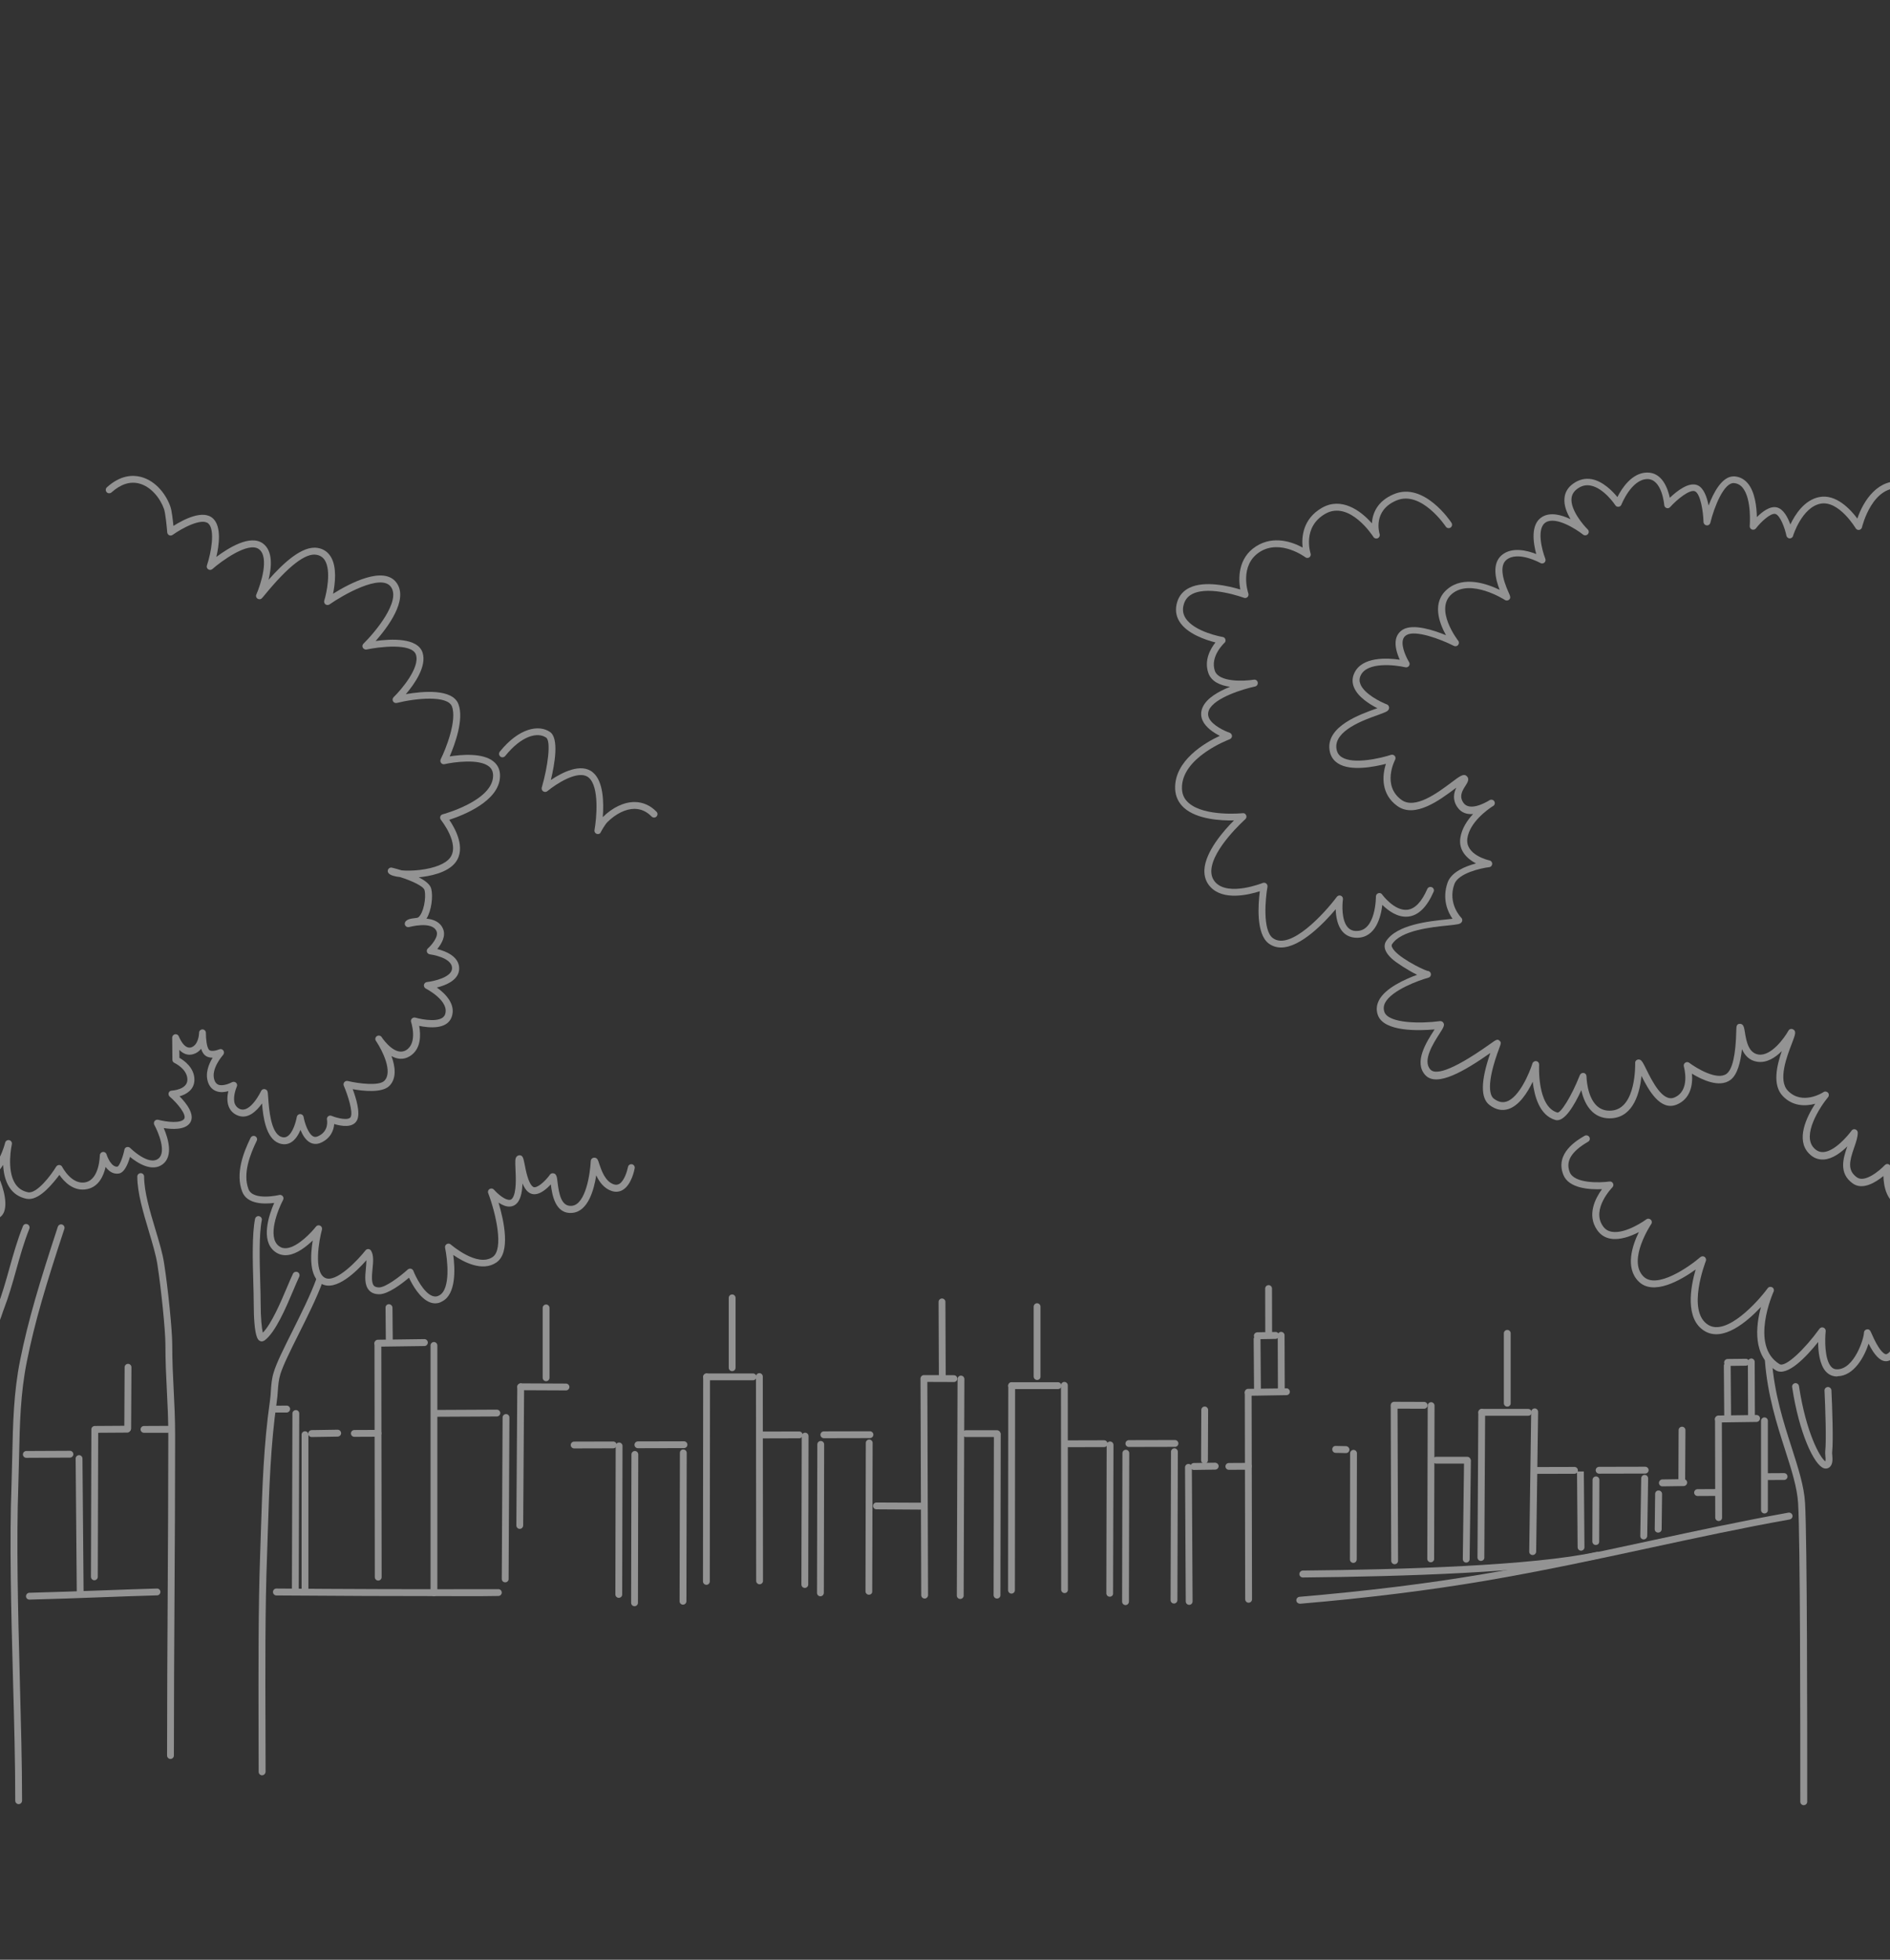 <svg width="600" height="622" viewBox="0 0 600 622" fill="none" xmlns="http://www.w3.org/2000/svg">
<rect x="0" y="0" width="600" height="622" fill="#333333" stroke="none"/>
<g clip-path="url(#clip0_1_4)">
<g opacity="0.7" clip-path="url(#clip1_1_4)">
<g opacity="0.67">
<path d="M412.626 508.976C412.069 508.976 411.576 508.55 411.543 507.992C411.478 507.401 411.937 506.876 412.528 506.81C434.058 504.972 453.258 502.609 471.145 499.557C489.262 496.472 506.689 492.73 523.559 489.087C538.689 485.838 552.999 482.753 567.768 480.094C568.359 479.996 568.917 480.39 569.048 480.981C569.146 481.571 568.753 482.129 568.162 482.261C553.393 484.886 539.116 487.971 524.018 491.221C507.116 494.864 489.656 498.638 471.506 501.723C453.553 504.775 434.288 507.171 412.692 509.009C412.692 508.976 412.659 508.976 412.626 508.976Z" fill="white"/>
<path d="M9.338 507.695C8.747 507.695 8.255 507.235 8.255 506.644C8.255 506.054 8.714 505.529 9.305 505.529C17.084 505.332 24.829 505.036 32.345 504.774C38.351 504.544 44.226 504.347 49.805 504.183C50.396 504.15 50.921 504.642 50.921 505.233C50.921 505.824 50.462 506.349 49.871 506.349C44.291 506.513 38.417 506.71 32.411 506.94C24.895 507.235 17.149 507.498 9.338 507.695Z" fill="white"/>
<path d="M148.231 506.61C126.57 506.61 104.548 506.512 87.744 506.38C87.153 506.38 86.661 505.888 86.661 505.264C86.661 504.674 87.153 504.181 87.744 504.181C107.108 504.345 133.462 504.444 158.209 504.378C158.8 504.378 159.292 504.871 159.292 505.461C159.292 506.052 158.8 506.544 158.209 506.544C154.927 506.61 151.579 506.61 148.231 506.61Z" fill="white"/>
<path d="M413.581 500.671C412.99 500.671 412.498 500.179 412.498 499.588C412.498 498.998 412.99 498.505 413.581 498.472C445.056 498.177 486.77 496.93 506.824 492.565C507.414 492.433 508.005 492.827 508.136 493.385C508.268 493.976 507.907 494.567 507.316 494.698C487.033 499.096 445.154 500.376 413.581 500.671Z" fill="white"/>
<path d="M96.826 505.827C96.235 505.827 95.743 505.335 95.743 504.744V455.349C95.743 454.759 96.235 454.266 96.826 454.266C97.416 454.266 97.909 454.759 97.909 455.349V504.744C97.942 505.335 97.449 505.827 96.826 505.827Z" fill="white"/>
<path d="M120.069 501.652C119.478 501.652 118.986 501.16 118.986 500.569L118.887 426.527C118.887 425.936 119.379 425.444 119.97 425.444C120.561 425.444 121.053 425.936 121.053 426.527L121.152 500.569C121.152 501.16 120.659 501.652 120.069 501.652Z" fill="white"/>
<path d="M137.76 506.611C137.169 506.611 136.677 506.119 136.677 505.528V427.022C136.677 426.431 137.169 425.939 137.76 425.939C138.35 425.939 138.843 426.431 138.843 427.022V505.528C138.843 506.119 138.35 506.611 137.76 506.611Z" fill="white"/>
<path d="M137.943 449.664C137.352 449.664 136.86 449.172 136.86 448.581C136.86 447.991 137.352 447.498 137.943 447.498L157.734 447.4C158.325 447.4 158.817 447.892 158.817 448.483C158.817 449.074 158.325 449.566 157.734 449.566L137.943 449.664Z" fill="white"/>
<path d="M160.376 502.213C159.753 502.213 159.293 501.72 159.293 501.129L159.556 449.897C159.556 449.306 160.048 448.814 160.639 448.814C161.262 448.814 161.722 449.306 161.722 449.897L161.459 501.162C161.492 501.72 161 502.213 160.376 502.213Z" fill="white"/>
<path d="M98.938 456.101C98.348 456.101 97.855 455.609 97.855 455.018C97.855 454.427 98.315 453.935 98.938 453.902L107.176 453.771C107.8 453.771 108.259 454.263 108.292 454.854C108.292 455.445 107.833 455.937 107.209 455.97L98.938 456.101C98.938 456.101 98.971 456.101 98.938 456.101Z" fill="white"/>
<path d="M112.488 456.032C111.897 456.032 111.405 455.54 111.405 454.949C111.405 454.359 111.897 453.866 112.488 453.866L120.003 453.833C120.594 453.833 121.087 454.326 121.087 454.916C121.087 455.507 120.594 456 120.003 456L112.488 456.032Z" fill="white"/>
<path d="M119.934 427.414C119.343 427.414 118.85 426.922 118.85 426.331C118.85 425.74 119.343 425.248 119.934 425.215L134.703 425.018C134.703 425.018 134.703 425.018 134.736 425.018C135.326 425.018 135.819 425.51 135.819 426.101C135.819 426.692 135.326 427.217 134.736 427.217L119.934 427.414Z" fill="white"/>
<path d="M123.575 427.222C122.985 427.222 122.492 426.73 122.492 426.139L122.394 415.013C122.394 414.422 122.853 413.93 123.477 413.93C124.068 413.963 124.56 414.422 124.593 415.013L124.691 426.139C124.658 426.73 124.166 427.222 123.575 427.222Z" fill="white"/>
<path d="M224.25 503C223.659 503 223.167 502.508 223.167 501.917L223.232 436.999C223.232 436.408 223.725 435.916 224.315 435.916C224.906 435.916 225.399 436.408 225.399 436.999L225.333 501.917C225.333 502.508 224.873 503 224.25 503Z" fill="white"/>
<path d="M241.137 502.836C240.546 502.836 240.054 502.343 240.054 501.753L239.988 436.9C239.988 436.309 240.48 435.817 241.071 435.817C241.662 435.817 242.154 436.309 242.154 436.9L242.22 501.753C242.22 502.343 241.727 502.836 241.137 502.836Z" fill="white"/>
<path d="M239.052 438.082H224.316C223.725 438.082 223.233 437.589 223.233 436.999C223.233 436.408 223.725 435.916 224.316 435.916H239.052C239.643 435.916 240.135 436.408 240.135 436.999C240.135 437.589 239.643 438.082 239.052 438.082Z" fill="white"/>
<path d="M232.429 435.196C231.839 435.196 231.346 434.704 231.346 434.113V411.926C231.346 411.336 231.839 410.843 232.429 410.843C233.02 410.843 233.512 411.336 233.512 411.926V434.113C233.512 434.704 233.02 435.196 232.429 435.196Z" fill="white"/>
<path d="M241.313 456.528C240.722 456.528 240.23 456.035 240.23 455.445C240.23 454.854 240.722 454.361 241.313 454.361L253.719 454.329C254.31 454.329 254.802 454.821 254.802 455.412C254.802 456.002 254.31 456.495 253.719 456.495L241.313 456.528Z" fill="white"/>
<path d="M261.538 456.465C260.947 456.465 260.455 455.973 260.455 455.382C260.455 454.791 260.947 454.299 261.538 454.299L276.176 454.266C276.767 454.266 277.259 454.759 277.259 455.349C277.259 455.94 276.767 456.433 276.176 456.433L261.538 456.465Z" fill="white"/>
<path d="M275.843 506.15C275.252 506.15 274.76 505.658 274.76 505.067L274.858 457.97C274.858 457.379 275.35 456.887 275.941 456.887C276.532 456.887 277.024 457.379 277.024 457.97L276.893 505.067C276.959 505.658 276.466 506.15 275.843 506.15Z" fill="white"/>
<path d="M293.299 479.14L278.234 479.042C277.644 479.042 277.151 478.549 277.151 477.959C277.151 477.368 277.644 476.875 278.234 476.875L293.299 476.941C293.89 476.941 294.382 477.433 294.382 478.024C294.382 478.681 293.89 479.14 293.299 479.14Z" fill="white"/>
<path d="M293.539 507.366C292.949 507.366 292.456 506.873 292.456 506.282L292.227 437.983C292.227 437.393 292.719 436.9 293.31 436.9C293.9 436.9 294.393 437.393 294.393 437.983L294.622 506.282C294.622 506.873 294.13 507.366 293.539 507.366Z" fill="white"/>
<path d="M304.842 507.495C304.218 507.495 303.759 507.003 303.759 506.412L303.988 437.686C303.988 437.096 304.481 436.603 305.071 436.603C305.662 436.603 306.154 437.096 306.154 437.719L305.925 506.445C305.925 507.003 305.432 507.495 304.842 507.495Z" fill="white"/>
<path d="M302.828 438.639L293.31 438.606C292.719 438.606 292.227 438.114 292.227 437.523C292.227 436.932 292.719 436.44 293.31 436.44L302.828 436.473C303.418 436.473 303.911 436.965 303.911 437.589C303.911 438.147 303.418 438.639 302.828 438.639Z" fill="white"/>
<path d="M299.145 438.411C298.554 438.411 298.062 437.918 298.062 437.328L297.963 413.205C297.963 412.614 298.456 412.122 299.046 412.122C299.637 412.122 300.129 412.614 300.129 413.205L300.228 437.328C300.261 437.918 299.768 438.411 299.145 438.411Z" fill="white"/>
<path d="M316.492 456.1H306.646C306.055 456.1 305.563 455.608 305.563 455.017C305.563 454.427 306.055 453.934 306.646 453.934H316.492C317.083 453.934 317.575 454.427 317.575 455.017C317.575 455.608 317.083 456.1 316.492 456.1Z" fill="white"/>
<path d="M316.513 507.365C315.922 507.365 315.43 506.873 315.43 506.282L315.528 455.214C315.528 454.623 316.02 454.131 316.611 454.131C317.202 454.131 317.694 454.623 317.694 455.214L317.596 506.282C317.596 506.906 317.104 507.365 316.513 507.365Z" fill="white"/>
<path d="M255.501 503.984C254.877 503.984 254.418 503.492 254.418 502.901L254.516 455.804C254.516 455.213 255.008 454.721 255.599 454.721C256.19 454.721 256.682 455.213 256.682 455.804L256.584 502.934C256.584 503.492 256.091 503.984 255.501 503.984Z" fill="white"/>
<path d="M260.452 506.642C259.828 506.642 259.369 506.149 259.369 505.559L259.467 458.429C259.467 457.838 259.96 457.346 260.551 457.346C261.141 457.346 261.634 457.838 261.634 458.429L261.535 505.526C261.535 506.149 261.043 506.642 260.452 506.642Z" fill="white"/>
<path d="M165.005 485.245C164.972 485.245 164.972 485.245 165.005 485.245C164.381 485.245 163.922 484.752 163.922 484.129L164.217 440.149C164.217 439.559 164.71 439.066 165.3 439.066C165.891 439.066 166.383 439.559 166.383 440.149L166.088 484.129C166.088 484.752 165.596 485.245 165.005 485.245Z" fill="white"/>
<path d="M179.681 441.298L165.306 441.233C164.715 441.233 164.223 440.74 164.223 440.149C164.223 439.559 164.715 439.066 165.306 439.066L179.681 439.132C180.272 439.132 180.764 439.624 180.764 440.215C180.764 440.806 180.272 441.298 179.681 441.298Z" fill="white"/>
<path d="M173.361 438.382C172.77 438.382 172.278 437.889 172.278 437.299V415.112C172.278 414.521 172.77 414.029 173.361 414.029C173.951 414.029 174.444 414.521 174.444 415.112V437.299C174.444 437.889 173.951 438.382 173.361 438.382Z" fill="white"/>
<path d="M182.266 459.711C181.676 459.711 181.183 459.219 181.183 458.628C181.183 458.038 181.676 457.545 182.266 457.545L194.672 457.512C195.263 457.512 195.756 458.005 195.756 458.596C195.756 459.186 195.263 459.679 194.672 459.679L182.266 459.711Z" fill="white"/>
<path d="M202.506 459.645C201.915 459.645 201.423 459.153 201.423 458.562C201.423 457.971 201.915 457.479 202.506 457.479L217.144 457.446C217.735 457.446 218.227 457.939 218.227 458.529C218.227 459.12 217.735 459.612 217.144 459.612L202.506 459.645Z" fill="white"/>
<path d="M216.826 509.304C216.202 509.304 215.743 508.812 215.743 508.221L215.841 461.124C215.841 460.533 216.301 460.008 216.924 460.041C217.515 460.041 218.007 460.533 218.007 461.124L217.909 508.221C217.909 508.812 217.417 509.304 216.826 509.304Z" fill="white"/>
<path d="M196.439 507.137C195.849 507.137 195.356 506.644 195.356 506.054L195.455 458.924C195.455 458.333 195.947 457.841 196.538 457.841C197.129 457.841 197.621 458.333 197.621 458.924L197.522 506.054C197.522 506.677 197.03 507.137 196.439 507.137Z" fill="white"/>
<path d="M201.443 509.794C200.819 509.794 200.359 509.302 200.359 508.711L200.458 461.614C200.458 461.023 200.95 460.531 201.541 460.531C202.132 460.531 202.624 461.023 202.624 461.614L202.526 508.711C202.526 509.302 202.033 509.794 201.443 509.794Z" fill="white"/>
<path d="M321.105 505.793C320.515 505.793 320.022 505.301 320.022 504.71L320.088 439.792C320.088 439.201 320.58 438.709 321.171 438.709C321.762 438.709 322.254 439.201 322.254 439.792L322.189 504.71C322.189 505.301 321.696 505.793 321.105 505.793Z" fill="white"/>
<path d="M337.962 505.625C337.372 505.625 336.879 505.133 336.879 504.542L336.814 439.689C336.814 439.098 337.306 438.606 337.897 438.606C338.488 438.606 338.98 439.098 338.98 439.689L339.013 504.542C339.046 505.133 338.586 505.625 337.962 505.625Z" fill="white"/>
<path d="M335.871 440.875H321.135C320.544 440.875 320.052 440.383 320.052 439.792C320.052 439.201 320.544 438.709 321.135 438.709H335.871C336.462 438.709 336.954 439.201 336.954 439.792C336.987 440.383 336.495 440.875 335.871 440.875Z" fill="white"/>
<path d="M329.233 437.986C328.642 437.986 328.15 437.493 328.15 436.903V414.716C328.15 414.125 328.642 413.633 329.233 413.633C329.824 413.633 330.316 414.125 330.316 414.716V436.903C330.349 437.526 329.857 437.986 329.233 437.986Z" fill="white"/>
<path d="M338.117 459.321C337.526 459.321 337.034 458.828 337.034 458.238C337.034 457.647 337.526 457.155 338.117 457.155L350.523 457.122C351.114 457.122 351.606 457.614 351.606 458.205C351.606 458.796 351.114 459.288 350.523 459.288L338.117 459.321C338.15 459.321 338.15 459.321 338.117 459.321Z" fill="white"/>
<path d="M358.372 459.251C357.781 459.251 357.289 458.759 357.289 458.168C357.289 457.577 357.781 457.085 358.372 457.085L373.01 457.052C373.6 457.052 374.093 457.544 374.093 458.135C374.093 458.726 373.6 459.218 373.01 459.218L358.372 459.251Z" fill="white"/>
<path d="M372.698 508.94C372.075 508.94 371.615 508.448 371.615 507.857L371.747 460.76C371.747 460.169 372.239 459.677 372.83 459.677C373.42 459.677 373.913 460.169 373.913 460.76L373.781 507.857C373.781 508.448 373.289 508.94 372.698 508.94Z" fill="white"/>
<path d="M352.305 506.776C351.681 506.776 351.221 506.283 351.221 505.693L351.32 458.596C351.32 458.005 351.812 457.512 352.403 457.512C352.994 457.512 353.486 458.005 353.486 458.596L353.355 505.725C353.42 506.283 352.928 506.776 352.305 506.776Z" fill="white"/>
<path d="M357.308 509.433C356.717 509.433 356.225 508.941 356.225 508.35L356.323 461.22C356.323 460.629 356.815 460.137 357.406 460.137C357.997 460.137 358.489 460.629 358.489 461.22L358.391 508.317C358.391 508.941 357.899 509.433 357.308 509.433Z" fill="white"/>
<path d="M377.513 509.364C376.922 509.364 376.43 508.872 376.43 508.281L376.2 465.713C376.2 465.122 376.692 464.63 377.283 464.63C377.874 464.63 378.366 465.122 378.366 465.713L378.596 508.281C378.596 508.872 378.104 509.364 377.513 509.364Z" fill="white"/>
<path d="M396.385 508.684C395.794 508.684 395.302 508.192 395.302 507.601L395.171 442.092C395.171 441.501 395.663 441.009 396.254 441.009C396.845 441.009 397.337 441.501 397.337 442.092L397.468 507.601C397.468 508.159 397.009 508.684 396.385 508.684Z" fill="white"/>
<path d="M427.302 461.189L424.02 461.123C423.43 461.123 422.937 460.631 422.937 460.007C422.937 459.416 423.364 458.891 424.053 458.924L427.302 458.99C427.893 459.023 428.386 459.515 428.386 460.106C428.386 460.729 427.893 461.189 427.302 461.189Z" fill="white"/>
<path d="M429.625 496.044C429.034 496.044 428.542 495.552 428.542 494.961L428.607 461.255C428.607 460.664 429.1 460.172 429.691 460.172C430.281 460.172 430.774 460.664 430.774 461.255L430.708 494.961C430.708 495.552 430.216 496.044 429.625 496.044Z" fill="white"/>
<path d="M378.993 466.539C378.402 466.539 377.909 466.046 377.909 465.456C377.909 464.865 378.369 464.373 378.993 464.34L385.753 464.241C386.344 464.274 386.869 464.734 386.869 465.324C386.869 465.915 386.41 466.407 385.786 466.44L378.993 466.539Z" fill="white"/>
<path d="M390.114 466.501C389.523 466.501 389.031 466.008 389.031 465.418C389.031 464.827 389.523 464.335 390.114 464.335L396.284 464.302C396.875 464.302 397.367 464.794 397.367 465.385C397.367 465.976 396.875 466.468 396.284 466.468L390.114 466.501Z" fill="white"/>
<path d="M382.382 464.536C381.758 464.536 381.299 464.043 381.299 463.452L381.364 447.502C381.364 446.911 381.856 446.419 382.447 446.419C383.038 446.419 383.53 446.911 383.53 447.502L383.465 463.452C383.465 464.043 382.972 464.536 382.382 464.536Z" fill="white"/>
<path d="M396.217 443.003C395.627 443.003 395.134 442.511 395.134 441.92C395.134 441.329 395.627 440.804 396.217 440.804L408.361 440.64C408.952 440.574 409.444 441.099 409.477 441.723C409.477 442.314 409.017 442.806 408.394 442.806L396.217 443.003Z" fill="white"/>
<path d="M399.202 442.842C398.611 442.842 398.119 442.35 398.119 441.759L397.988 425.021C397.988 424.43 398.48 423.938 399.071 423.938C399.662 423.938 400.154 424.43 400.154 425.021L400.285 441.759C400.318 442.35 399.826 442.842 399.202 442.842Z" fill="white"/>
<path d="M406.773 442.675C406.183 442.675 405.69 442.183 405.69 441.592L405.625 423.803C405.625 423.213 406.117 422.72 406.708 422.72C407.299 422.72 407.791 423.213 407.791 423.803L407.856 441.592C407.856 442.183 407.364 442.675 406.773 442.675Z" fill="white"/>
<path d="M399.144 425.051C398.553 425.051 398.061 424.558 398.061 423.968C398.061 423.377 398.521 422.884 399.144 422.852L404.953 422.753C405.544 422.753 406.037 423.245 406.037 423.836C406.037 424.427 405.544 424.919 404.953 424.952L399.144 425.051Z" fill="white"/>
<path d="M402.757 424.722C402.166 424.722 401.674 424.23 401.674 423.639L401.641 408.968C401.641 408.377 402.133 407.885 402.724 407.885C403.315 407.885 403.807 408.377 403.807 408.968L403.84 423.639C403.84 424.263 403.348 424.722 402.757 424.722Z" fill="white"/>
<path d="M29.959 501.555C29.368 501.555 28.876 501.062 28.876 500.472L29.007 454.064C29.007 453.473 29.5 452.981 30.09 452.981C30.681 452.981 31.174 453.473 31.174 454.064L31.042 500.472C31.042 501.062 30.55 501.555 29.959 501.555Z" fill="white"/>
<path d="M86.68 448.322C86.089 448.322 85.597 447.83 85.597 447.239C85.597 446.649 86.089 446.156 86.68 446.156L91.013 446.123C91.603 446.123 92.096 446.616 92.096 447.207C92.096 447.83 91.603 448.29 91.013 448.322H86.68Z" fill="white"/>
<path d="M93.752 505.237C93.161 505.237 92.669 504.745 92.669 504.154L92.833 448.622C92.833 448.032 93.325 447.539 93.916 447.539C94.54 447.539 94.999 448.032 94.999 448.622L94.835 504.187C94.835 504.745 94.343 505.237 93.752 505.237Z" fill="white"/>
<path d="M30.084 454.754C29.493 454.754 29 454.262 29 453.671C29 453.08 29.493 452.588 30.084 452.588L40.389 452.522C40.98 452.522 41.472 453.014 41.472 453.605C41.472 454.196 40.98 454.688 40.389 454.688L30.084 454.754Z" fill="white"/>
<path d="M45.709 454.756C45.118 454.756 44.626 454.264 44.626 453.673C44.626 453.082 45.118 452.59 45.709 452.59L53.225 452.557C53.816 452.557 54.308 453.049 54.308 453.64C54.308 454.231 53.816 454.723 53.225 454.756H45.709Z" fill="white"/>
<path d="M40.545 454.462C39.921 454.462 39.462 453.969 39.462 453.346L39.56 433.949C39.56 433.358 40.053 432.866 40.643 432.866C41.234 432.866 41.726 433.358 41.726 433.949L41.628 453.346C41.628 453.969 41.168 454.462 40.545 454.462Z" fill="white"/>
<path d="M8.355 462.699C7.764 462.699 7.272 462.206 7.272 461.616C7.272 461.025 7.764 460.533 8.355 460.533L22.205 460.467C22.796 460.467 23.288 460.959 23.288 461.55C23.288 462.141 22.796 462.633 22.205 462.633L8.355 462.699Z" fill="white"/>
<path d="M25.457 506.447C24.866 506.447 24.373 505.955 24.373 505.364L24.012 462.927C24.012 462.337 24.505 461.844 25.096 461.844C25.686 461.844 26.179 462.337 26.179 462.927L26.54 505.364C26.54 505.955 26.08 506.447 25.457 506.447Z" fill="white"/>
<path d="M442.744 496.471C442.153 496.471 441.661 495.979 441.661 495.388L441.497 446.486C441.497 445.895 441.989 445.403 442.58 445.403C443.171 445.403 443.663 445.895 443.663 446.486L443.827 495.388C443.827 495.979 443.335 496.471 442.744 496.471Z" fill="white"/>
<path d="M454.193 495.845C453.602 495.845 453.11 495.353 453.11 494.762L453.241 446.123C453.241 445.532 453.733 445.04 454.324 445.04C454.915 445.04 455.407 445.532 455.407 446.123L455.276 494.762C455.309 495.353 454.816 495.845 454.193 495.845Z" fill="white"/>
<path d="M452.098 447.112L442.58 447.079C441.989 447.079 441.497 446.587 441.497 445.996C441.497 445.405 441.989 444.913 442.58 444.913L452.098 444.946C452.689 444.946 453.181 445.438 453.181 446.029C453.181 446.62 452.689 447.112 452.098 447.112Z" fill="white"/>
<path d="M465.785 464.535H455.938C455.348 464.535 454.855 464.043 454.855 463.452C454.855 462.861 455.348 462.369 455.938 462.369H465.785C466.408 462.369 466.868 462.861 466.868 463.452C466.868 464.043 466.408 464.535 465.785 464.535Z" fill="white"/>
<path d="M465.468 495.945C464.844 495.945 464.385 495.453 464.385 494.829L464.779 463.683C464.779 463.092 465.271 462.6 465.862 462.6C466.453 462.6 466.945 463.092 466.945 463.716L466.551 494.862C466.551 495.453 466.059 495.945 465.468 495.945Z" fill="white"/>
<path d="M470.126 495.42C469.535 495.42 469.043 494.928 469.043 494.337L469.306 448.257C469.306 447.667 469.798 447.174 470.389 447.174C470.979 447.174 471.472 447.667 471.472 448.29L471.209 494.37C471.242 494.928 470.75 495.42 470.126 495.42Z" fill="white"/>
<path d="M486.553 493.55C485.929 493.55 485.437 493.058 485.47 492.434L486.093 448.094C486.093 447.503 486.619 447.011 487.209 447.011C487.8 447.011 488.292 447.503 488.292 448.127L487.669 492.467C487.636 493.091 487.144 493.55 486.553 493.55Z" fill="white"/>
<path d="M485.148 449.341H470.412C469.821 449.341 469.329 448.848 469.329 448.257C469.329 447.667 469.821 447.174 470.412 447.174H485.148C485.739 447.174 486.231 447.667 486.231 448.257C486.264 448.848 485.772 449.341 485.148 449.341Z" fill="white"/>
<path d="M478.496 446.451C477.906 446.451 477.413 445.959 477.413 445.368V423.182C477.413 422.591 477.906 422.099 478.496 422.099C479.12 422.099 479.579 422.591 479.579 423.182V445.368C479.612 445.959 479.12 446.451 478.496 446.451Z" fill="white"/>
<path d="M487.431 467.786C486.841 467.786 486.348 467.294 486.348 466.703C486.348 466.113 486.841 465.62 487.431 465.62L499.837 465.587C500.428 465.587 500.92 466.08 500.92 466.67C500.92 467.261 500.428 467.754 499.837 467.754L487.431 467.786Z" fill="white"/>
<path d="M507.649 467.722C507.058 467.722 506.566 467.23 506.566 466.639C506.566 466.048 507.058 465.556 507.649 465.556L522.287 465.523C522.878 465.523 523.37 466.016 523.37 466.606C523.37 467.197 522.878 467.689 522.287 467.689L507.649 467.722Z" fill="white"/>
<path d="M521.809 488.59C521.776 488.59 521.776 488.59 521.809 488.59C521.185 488.59 520.693 488.098 520.726 487.475L521.021 469.194C521.021 468.603 521.546 468.078 522.137 468.111C522.728 468.111 523.22 468.603 523.22 469.226L522.925 487.507C522.892 488.098 522.4 488.59 521.809 488.59Z" fill="white"/>
<path d="M501.919 492.169C501.328 492.169 500.836 491.677 500.836 491.086L500.639 467.029H502.805L503.002 491.086C503.002 491.677 502.51 492.169 501.919 492.169Z" fill="white"/>
<path d="M506.593 490.362C506.002 490.362 505.51 489.87 505.51 489.279L505.575 469.685C505.575 469.095 506.068 468.602 506.658 468.602C507.249 468.602 507.742 469.095 507.742 469.685L507.676 489.279C507.709 489.903 507.216 490.362 506.593 490.362Z" fill="white"/>
<path d="M526.394 486.426C525.77 486.426 525.278 485.934 525.311 485.31L525.442 474.151C525.442 473.528 525.967 473.003 526.558 473.068C527.149 473.068 527.641 473.56 527.641 474.184L527.51 485.343C527.51 485.967 527.017 486.426 526.394 486.426Z" fill="white"/>
<path d="M545.605 482.75C545.014 482.75 544.522 482.258 544.522 481.667L544.456 450.521C544.456 449.93 544.948 449.437 545.539 449.437C546.13 449.437 546.622 449.93 546.622 450.521L546.688 481.634C546.721 482.258 546.228 482.75 545.605 482.75Z" fill="white"/>
<path d="M560.145 480.355C559.554 480.355 559.062 479.862 559.062 479.272V450.948C559.062 450.357 559.554 449.865 560.145 449.865C560.736 449.865 561.228 450.357 561.228 450.948V479.272C561.261 479.862 560.768 480.355 560.145 480.355Z" fill="white"/>
<path d="M560.277 469.752C559.686 469.752 559.194 469.26 559.194 468.669C559.194 468.079 559.686 467.586 560.277 467.586L566.381 467.553C566.972 467.553 567.464 468.046 567.464 468.637C567.464 469.227 566.972 469.72 566.381 469.72L560.277 469.752Z" fill="white"/>
<path d="M527.728 471.754C527.137 471.754 526.645 471.262 526.645 470.671C526.645 470.081 527.137 469.556 527.728 469.556L534.489 469.457C534.489 469.457 534.489 469.457 534.521 469.457C535.112 469.457 535.604 469.949 535.604 470.54C535.604 471.131 535.145 471.623 534.521 471.656L527.728 471.754C527.76 471.754 527.76 471.754 527.728 471.754Z" fill="white"/>
<path d="M538.907 474.81C538.316 474.81 537.824 474.318 537.824 473.727C537.824 473.137 538.316 472.644 538.907 472.644L545.077 472.612C545.668 472.612 546.16 473.104 546.16 473.695C546.16 474.285 545.668 474.778 545.077 474.778L538.907 474.81Z" fill="white"/>
<path d="M533.911 470.938C533.288 470.938 532.828 470.446 532.828 469.855L532.894 453.904C532.894 453.313 533.386 452.821 533.977 452.821C534.568 452.821 535.06 453.313 535.06 453.904L534.962 469.855C534.994 470.446 534.502 470.938 533.911 470.938Z" fill="white"/>
<path d="M545.495 451.47C544.904 451.47 544.412 450.978 544.412 450.387C544.412 449.797 544.904 449.304 545.495 449.271L557.639 449.107C558.229 449.107 558.722 449.567 558.722 450.19C558.722 450.781 558.262 451.273 557.639 451.306L545.495 451.47C545.495 451.47 545.528 451.47 545.495 451.47Z" fill="white"/>
<path d="M548.465 451.308C547.874 451.308 547.382 450.816 547.382 450.225L547.251 433.487C547.251 432.896 547.71 432.404 548.334 432.404C548.924 432.404 549.417 432.896 549.417 433.487L549.548 450.225C549.581 450.816 549.089 451.308 548.465 451.308Z" fill="white"/>
<path d="M556.029 451.148C555.438 451.148 554.946 450.655 554.946 450.065L554.88 432.276C554.88 431.652 555.372 431.193 555.963 431.16C556.554 431.16 557.046 431.652 557.046 432.243L557.112 450.032C557.112 450.655 556.619 451.148 556.029 451.148Z" fill="white"/>
<path d="M548.422 433.524C547.831 433.524 547.339 433.031 547.339 432.441C547.339 431.85 547.831 431.358 548.422 431.325L554.231 431.259C554.822 431.259 555.314 431.751 555.347 432.342C555.347 432.933 554.888 433.425 554.264 433.458L548.422 433.524Z" fill="white"/>
<path d="M9.208 380.546C8.945 380.546 8.683 380.513 8.42 380.481C6.024 379.988 4.186 378.741 2.939 376.772C1.627 374.704 1.101 372.111 1.003 369.716C-0.54 372.21 -2.837 374.507 -6.086 374.836C-11.272 375.361 -14.226 371.258 -15.571 368.633C-17.508 371.619 -21.807 376.838 -26.894 374.77C-31.358 372.965 -30.669 367.91 -29.651 364.3C-33.196 367.254 -39.235 371.16 -43.862 368.633C-47.374 366.696 -48.49 362.889 -48.818 360.066C-49.179 356.752 -48.621 352.912 -47.604 351.993C-47.144 351.599 -46.455 351.632 -46.061 352.091C-45.667 352.518 -45.7 353.174 -46.094 353.568C-46.488 354.257 -47.21 358.032 -46.357 361.576C-45.766 364.038 -44.552 365.744 -42.812 366.729C-38.381 369.158 -30.8 362.758 -28.273 360.099C-27.945 359.738 -27.419 359.673 -26.993 359.87C-26.041 360.362 -26.336 361.248 -26.829 362.626C-28.306 366.893 -29.356 371.455 -26.074 372.768C-21.085 374.803 -16.457 365.876 -16.392 365.777C-16.195 365.383 -15.768 365.154 -15.342 365.186C-14.915 365.219 -14.521 365.515 -14.39 365.941C-14.357 366.007 -11.863 373.26 -6.283 372.702C-0.638 372.144 1.594 362.856 1.627 362.692C1.758 362.101 2.349 361.74 2.939 361.872C3.53 362.003 3.891 362.594 3.76 363.184C3.727 363.348 1.988 371.225 4.81 375.656C5.762 377.133 7.107 378.052 8.913 378.413C11.637 378.938 16.1 373.162 17.84 370.274C18.037 369.945 18.43 369.748 18.824 369.748C19.218 369.781 19.579 370.011 19.743 370.339C19.776 370.405 22.763 376.214 27.194 375.229C31.591 374.278 31.69 366.795 31.69 366.696C31.69 366.171 32.084 365.712 32.609 365.613C33.167 365.547 33.659 365.843 33.823 366.368C34.151 367.451 35.464 370.536 37.302 370.274C37.893 370.044 38.976 367.451 39.501 364.891C39.567 364.497 39.862 364.169 40.256 364.071C40.65 363.972 41.044 364.071 41.339 364.366C41.405 364.432 47.247 370.175 50.299 367.714C52.925 365.646 50.233 359.279 48.986 357.014C48.789 356.62 48.822 356.161 49.085 355.8C49.347 355.472 49.807 355.307 50.233 355.406C53.056 356.161 57.454 356.587 58.471 355.111C59.325 353.831 56.371 350.188 53.876 348.054C53.548 347.759 53.417 347.299 53.548 346.873C53.679 346.446 54.073 346.151 54.533 346.151C54.566 346.151 59.423 345.888 59.489 342.737C59.554 339.291 55.419 337.388 55.386 337.355C54.992 337.191 54.73 336.797 54.73 336.37L54.664 329.347C54.664 328.822 55.025 328.362 55.55 328.264C56.075 328.165 56.6 328.461 56.765 328.953C56.797 328.986 58.373 333.121 60.67 332.432C62.935 331.71 63.164 328.493 63.197 327.903C63.197 327.837 63.197 327.804 63.197 327.771C63.197 327.181 63.69 326.721 64.28 326.721C64.871 326.721 65.364 327.213 65.364 327.804C65.364 327.837 65.364 327.903 65.364 328.001C65.364 329.708 65.626 332.333 66.348 333.187C66.939 333.876 68.842 333.384 69.597 333.055C70.09 332.858 70.615 332.99 70.91 333.416C71.206 333.843 71.173 334.401 70.844 334.795C70.812 334.86 66.775 339.258 68.088 342.869C68.35 343.591 68.777 344.05 69.335 344.28C70.746 344.805 72.978 343.853 73.634 343.492C74.061 343.262 74.553 343.328 74.914 343.623C75.275 343.952 75.374 344.444 75.177 344.871C74.783 345.757 73.864 348.514 74.553 350.352C74.849 351.074 75.341 351.599 76.096 351.96C79.476 353.47 82.857 346.348 82.889 346.282C83.054 345.888 83.448 345.658 83.874 345.658C84.268 345.691 84.695 345.888 84.859 346.249C85.023 346.61 85.056 347.037 85.154 348.514C85.384 351.796 85.909 359.476 89.191 360.788C89.946 361.084 90.537 361.051 91.127 360.723C92.998 359.673 93.983 355.898 94.213 354.52C94.311 353.995 94.738 353.601 95.296 353.601C95.821 353.601 96.28 353.962 96.379 354.487C96.707 356.423 97.856 359.837 99.398 360.657C99.694 360.821 100.153 360.985 100.908 360.657C104.518 359.082 103.829 355.537 103.796 355.373C103.73 354.979 103.862 354.553 104.157 354.323C104.452 354.06 104.912 353.995 105.273 354.159C107.078 354.914 110.721 355.767 111.345 354.487C112.1 352.912 110.491 347.759 109.146 344.608C108.982 344.214 109.047 343.788 109.31 343.459C109.572 343.164 109.999 343 110.393 343.098C114.003 343.952 120.37 344.707 122.011 343.033C124.834 340.21 121.322 333.351 119.517 330.627C119.419 330.463 119.353 330.364 119.32 330.331C118.992 329.839 119.156 329.15 119.648 328.854C120.141 328.526 120.797 328.657 121.158 329.15C121.158 329.183 121.224 329.248 121.256 329.314C121.913 330.266 125.589 335.287 128.904 333.318C132.678 331.053 130.545 324.456 130.512 324.391C130.38 323.997 130.479 323.57 130.774 323.275C131.07 322.98 131.496 322.881 131.857 322.98C133.991 323.603 140.259 324.785 141.277 321.995C142.852 317.695 135.238 313.79 135.172 313.757C134.746 313.527 134.516 313.068 134.581 312.575C134.68 312.083 135.074 311.755 135.533 311.689C137.601 311.46 143.509 310.212 143.509 307.291C143.509 303.812 136.518 302.894 136.452 302.894C136.026 302.828 135.665 302.532 135.533 302.139C135.402 301.712 135.533 301.285 135.861 300.99C136.813 300.169 139.34 297.347 138.586 295.575C137.174 292.194 129.954 294.229 129.888 294.229C129.396 294.36 128.904 294.163 128.641 293.737C128.378 293.31 128.477 292.752 128.805 292.391C129.527 291.669 130.545 291.538 131.464 291.439C131.989 291.374 132.579 291.308 132.809 291.144C134.45 289.831 135.369 284.974 134.778 282.545C134.483 281.298 130.938 279.624 127.033 278.377C125.425 278.213 124.046 277.852 123.423 277.228C123.062 276.867 122.996 276.342 123.226 275.915C123.455 275.489 123.981 275.259 124.44 275.39C125.129 275.554 126.245 275.85 127.525 276.243C129.002 276.375 130.971 276.375 133.269 276.112C137.962 275.554 141.474 274.143 142.885 272.239C146.134 267.874 139.997 260.26 139.964 260.194C139.734 259.899 139.669 259.538 139.767 259.177C139.866 258.816 140.161 258.553 140.522 258.455C140.686 258.422 156.341 254.188 156.538 246.311C156.571 244.999 156.144 244.014 155.258 243.292C152.14 240.732 144.001 241.881 141.113 242.537C140.686 242.635 140.259 242.471 140.03 242.143C139.767 241.815 139.734 241.356 139.898 240.994C141.474 237.844 145.15 228.687 143.476 224.223C142.097 220.613 132.021 221.598 125.983 223.107C125.49 223.206 124.998 223.009 124.768 222.582C124.538 222.156 124.604 221.598 124.965 221.269C127.394 218.906 133.367 211.916 132.054 207.813C130.807 203.94 120.075 205.352 116.399 206.139C115.94 206.238 115.447 206.008 115.185 205.581C114.955 205.155 115.021 204.63 115.382 204.301C118.926 200.822 127.361 190.845 124.112 186.283C120.961 181.852 108.686 188.974 104.617 191.83C104.223 192.092 103.73 192.092 103.337 191.83C102.976 191.567 102.811 191.075 102.943 190.615C103.698 188.187 105.174 181.163 103.14 177.848C102.516 176.864 101.63 176.273 100.448 176.076C96.969 175.452 91.488 179.752 84.104 188.745C83.021 190.057 82.922 190.189 82.364 190.189C82.003 190.189 81.642 189.992 81.445 189.696C81.249 189.368 81.216 189.007 81.38 188.679C82.758 185.528 85.614 176.831 82.2 174.304C78.82 171.777 70.188 178.176 67.431 180.605C67.07 180.933 66.512 180.966 66.118 180.704C65.692 180.441 65.528 179.916 65.692 179.456C67.037 175.452 68.317 168.33 66.217 166.23C64.149 164.162 57.618 167.74 54.795 169.774C54.467 170.004 54.041 170.037 53.712 169.873C53.351 169.709 53.121 169.348 53.089 168.954C52.957 167.346 52.531 162.849 52.071 161.569C50.923 158.255 48.034 154.48 44.194 153.463C41.273 152.708 38.32 153.66 35.399 156.285C34.939 156.679 34.25 156.646 33.856 156.22C33.462 155.76 33.495 155.071 33.922 154.677C38.254 150.739 42.192 150.706 44.719 151.362C49.675 152.642 52.892 157.27 54.106 160.847C54.533 162.062 54.861 164.983 55.058 166.919C58.11 164.983 64.576 161.504 67.727 164.655C70.319 167.247 69.564 173.024 68.678 176.765C72.551 173.877 79.476 169.545 83.48 172.499C86.697 174.894 86.237 179.982 85.253 184.018C90.077 178.57 96.018 173.089 100.842 173.91C102.68 174.205 104.059 175.157 105.01 176.7C107.012 179.949 106.389 185.233 105.732 188.449C110.754 185.298 121.847 179.325 125.917 185.003C129.724 190.353 123.062 199.116 119.254 203.448C124.112 202.759 132.612 202.332 134.155 207.157C135.533 211.456 131.595 217.101 128.838 220.318C134.122 219.399 143.64 218.48 145.543 223.501C147.349 228.326 144.362 236.367 142.754 240.076C146.265 239.518 153.223 238.861 156.67 241.684C158.114 242.865 158.803 244.441 158.737 246.443C158.507 254.352 146.856 258.816 142.622 260.194C144.46 262.886 148.005 269.154 144.657 273.651C142.097 277.097 136.157 278.147 132.94 278.442C134.943 279.46 136.584 280.707 136.912 282.118C137.502 284.481 137.01 288.945 135.402 291.571C137.568 291.767 139.734 292.588 140.653 294.82C141.638 297.15 140.095 299.644 138.815 301.22C141.474 301.876 145.773 303.55 145.773 307.39C145.773 311 141.638 312.707 138.684 313.429C141.31 315.3 144.854 318.746 143.377 322.815C141.9 326.852 136.124 326.229 133.072 325.605C133.564 328.231 133.827 332.99 130.052 335.254C127.985 336.501 125.983 336.14 124.276 335.189C125.457 338.405 126.015 342.212 123.619 344.641C121.289 346.971 115.217 346.282 111.968 345.691C113.019 348.448 114.463 353.174 113.38 355.472C112.132 358.097 108.325 357.441 106.093 356.752C105.962 358.754 104.945 361.314 101.86 362.692C100.678 363.217 99.497 363.184 98.446 362.626C97.035 361.872 96.05 360.231 95.394 358.622C94.738 360.165 93.753 361.806 92.309 362.626C91.16 363.283 89.847 363.348 88.502 362.823C84.432 361.248 83.513 354.52 83.185 350.22C81.445 352.649 78.623 355.472 75.275 353.962C73.962 353.371 73.076 352.419 72.584 351.139C71.993 349.564 72.157 347.726 72.486 346.315C71.337 346.643 69.925 346.807 68.645 346.315C67.464 345.888 66.578 344.936 66.085 343.623C65.035 340.735 66.25 337.749 67.497 335.714C66.479 335.681 65.462 335.451 64.74 334.598C64.346 334.138 64.051 333.515 63.854 332.858C63.263 333.613 62.475 334.237 61.392 334.565C59.587 335.123 58.077 334.401 56.929 333.219L56.962 335.747C58.406 336.567 61.786 338.897 61.72 342.803C61.655 345.822 59.226 347.332 56.994 347.956C59.128 350.089 62.049 353.798 60.342 356.358C58.767 358.688 54.631 358.458 51.973 358.032C53.318 361.117 55.091 366.762 51.743 369.453C48.297 372.177 43.604 369.092 41.273 367.188C40.65 369.387 39.501 372.21 37.696 372.472C35.825 372.735 34.48 371.652 33.528 370.372C32.904 373.129 31.395 376.608 27.752 377.396C23.386 378.347 20.301 375 18.857 372.899C16.888 375.459 12.917 380.546 9.208 380.546Z" fill="white"/>
<path d="M138.211 413.664C137.62 413.664 137.062 413.566 136.472 413.336C133.321 412.122 130.892 407.789 129.842 405.525C127.709 407.33 123.245 410.776 120.422 410.776C120.422 410.776 120.423 410.776 120.39 410.776C118.978 410.776 117.895 410.349 117.14 409.496C115.664 407.855 115.893 405.164 116.156 402.571C116.222 401.718 116.32 400.799 116.32 399.978C113.333 403.391 106.671 410.054 102.043 407.461C98.105 405.229 98.531 398.239 99.286 393.709C97.219 395.679 94.298 397.976 91.409 398.337C89.801 398.534 88.39 398.14 87.176 397.188C82.646 393.611 85.403 385.537 87.044 381.796C83.959 382.189 78.478 382.288 76.903 378.251C74.638 372.442 77.329 365.681 79.561 361.119C79.824 360.594 80.48 360.364 81.005 360.627C81.563 360.889 81.76 361.546 81.498 362.071C79.463 366.272 76.968 372.442 78.905 377.463C80.382 381.205 88.587 379.301 88.653 379.268C89.079 379.17 89.506 379.334 89.768 379.662C90.031 379.991 90.064 380.45 89.867 380.844C88.226 383.929 84.78 392.528 88.488 395.449C89.243 396.04 90.097 396.269 91.114 396.138C94.626 395.711 98.958 391.051 100.304 389.311C100.632 388.885 101.19 388.786 101.649 389.016C102.109 389.246 102.339 389.771 102.207 390.263C101.288 393.578 99.516 403.523 103.093 405.525C106.572 407.494 113.793 399.716 116.025 396.86C116.254 396.565 116.55 396.433 116.944 396.433C117.305 396.466 117.633 396.663 117.797 396.959C118.683 398.403 118.486 400.536 118.256 402.768C118.059 404.803 117.863 407.1 118.683 408.052C119.011 408.413 119.569 408.61 120.357 408.61C122.425 408.61 127.019 405.131 129.448 402.932C129.711 402.702 130.072 402.604 130.433 402.669C130.794 402.768 131.089 402.998 131.22 403.326C131.942 405.196 134.437 410.251 137.226 411.301C137.981 411.596 138.703 411.564 139.393 411.17C143.167 409.266 142.051 399.617 141.296 396.04C141.198 395.58 141.395 395.121 141.821 394.858C142.215 394.628 142.74 394.661 143.101 394.989C143.2 395.055 151.503 402.308 156.394 398.961C160.004 396.499 157.444 385.209 154.982 378.678C154.785 378.185 154.982 377.627 155.442 377.365C155.901 377.102 156.459 377.168 156.82 377.595C157.969 378.907 160.365 380.975 161.809 380.811C162.071 380.811 162.4 380.713 162.728 380.22C163.975 378.382 163.778 373.82 163.647 371.063C163.548 368.569 163.483 367.65 164.041 367.059C164.238 366.83 164.631 366.665 164.927 366.665C165.977 366.665 166.141 367.552 166.535 369.455C166.929 371.556 167.684 375.461 169.128 376.61C169.325 376.774 169.554 376.84 169.85 376.807C171.327 376.61 173.559 374.28 174.576 372.836C174.773 372.54 175.101 372.376 175.462 372.376C176.676 372.376 176.808 373.525 177.005 375.264C177.464 379.039 178.219 383.043 181.534 382.715C185.997 382.288 187.376 372.278 187.54 368.471C187.573 368.11 187.737 367.814 188.032 367.617C188.328 367.42 188.721 367.388 189.05 367.486C189.706 367.716 189.87 368.241 190.231 369.39C190.888 371.326 192.069 374.969 194.826 375.888C195.483 376.118 196.073 376.052 196.598 375.757C198.239 374.772 199.126 371.556 199.355 370.407C199.454 369.816 200.012 369.422 200.602 369.521C201.193 369.619 201.587 370.177 201.489 370.801C201.39 371.326 200.504 375.986 197.714 377.66C196.631 378.317 195.417 378.415 194.137 377.988C191.708 377.168 190.198 375.035 189.279 373.033C188.557 377.726 186.654 384.454 181.764 384.946C176.283 385.504 175.265 379.236 174.871 375.921C173.657 377.201 171.885 378.776 170.112 379.006C169.226 379.137 168.406 378.907 167.717 378.349C166.929 377.726 166.338 376.741 165.879 375.625C165.78 377.857 165.452 379.99 164.5 381.402C163.844 382.354 162.958 382.879 161.907 382.944C160.693 383.043 159.413 382.452 158.264 381.697C159.971 387.408 162.203 397.549 157.575 400.7C153.111 403.752 147.105 400.536 143.889 398.304C144.48 402.702 144.841 410.776 140.377 413.041C139.688 413.467 138.933 413.664 138.211 413.664Z" fill="white"/>
<path d="M189.813 264.727C189.682 264.727 189.583 264.694 189.452 264.662C188.927 264.497 188.632 263.972 188.73 263.447C189.386 259.804 190.338 249.696 186.892 246.807C183.643 244.05 176.324 248.973 173.764 251.107C173.403 251.402 172.878 251.435 172.451 251.172C172.057 250.91 171.86 250.418 171.992 249.958C173.961 243.164 174.978 235.189 173.37 234.106C170.712 232.301 165.657 233.384 160.373 239.948C159.98 240.407 159.29 240.506 158.831 240.112C158.371 239.718 158.306 239.062 158.667 238.569C164.804 230.955 171.106 229.938 174.585 232.301C177.538 234.303 176.094 242.508 174.88 247.562C178.326 245.232 184.496 241.983 188.238 245.166C191.585 247.989 191.717 254.717 191.356 259.345C194.441 256.292 198.084 254.553 201.432 254.553C201.464 254.553 201.497 254.553 201.53 254.553C204.123 254.586 206.486 255.636 208.422 257.638C208.849 258.065 208.816 258.754 208.389 259.181C207.963 259.607 207.274 259.574 206.847 259.148C205.304 257.572 203.532 256.752 201.497 256.719C201.464 256.719 201.464 256.719 201.432 256.719C198.642 256.719 195.524 258.262 192.833 260.92C192.111 261.642 191.028 263.513 190.699 264.169C190.601 264.497 190.207 264.727 189.813 264.727Z" fill="white"/>
<path d="M5.923 572.613C5.333 572.613 4.84 572.12 4.84 571.529C4.84 559.813 4.512 546.684 4.118 532.802C3.56 511.468 2.97 489.446 3.659 471.198C3.757 468.146 3.823 465.159 3.889 462.172C4.118 451.834 4.315 442.053 6.383 431.748C8.943 418.948 12.586 406.969 18.362 389.344C18.559 388.786 19.15 388.458 19.741 388.655C20.299 388.852 20.627 389.475 20.43 390.033C14.654 407.559 11.043 419.473 8.516 432.175C6.481 442.283 6.284 451.965 6.055 462.205C5.989 465.192 5.923 468.211 5.825 471.263C5.169 489.413 5.726 511.435 6.284 532.703C6.645 546.619 7.006 559.747 7.006 571.464C7.006 572.12 6.514 572.613 5.923 572.613Z" fill="white"/>
<path d="M-4.887 423.774C-5.38 423.774 -5.839 423.61 -6.266 423.347C-8.104 422.133 -8.99 418.358 -9.384 415.405C-10.992 404.049 -9.22 397.386 -9.121 397.091C-8.957 396.5 -8.366 396.172 -7.776 396.336C-7.185 396.5 -6.857 397.091 -7.021 397.682C-7.021 397.747 -8.76 404.246 -7.218 415.076C-6.758 418.326 -5.839 420.951 -5.019 421.509C-4.887 421.608 -4.855 421.575 -4.789 421.575C-3.05 421.148 -2.065 418.293 -1.376 416.225C-1.212 415.733 -1.048 415.273 -0.883 414.847C0.659 410.843 1.841 406.642 2.989 402.539C4.237 398.108 5.517 393.546 7.289 389.148C7.519 388.59 8.142 388.328 8.7 388.558C9.258 388.787 9.521 389.411 9.324 389.969C7.617 394.236 6.337 398.765 5.123 403.13C3.974 407.265 2.76 411.532 1.184 415.602C1.02 415.995 0.889 416.422 0.725 416.914C-0.129 419.474 -1.343 422.953 -4.231 423.675C-4.494 423.741 -4.691 423.774 -4.887 423.774Z" fill="white"/>
<path d="M54.12 558.27C53.529 558.27 53.037 557.778 53.037 557.187C53.037 540.284 53.135 523.086 53.234 506.479C53.332 489.84 53.431 472.642 53.431 455.706C53.431 450.357 53.201 445.729 52.971 441.266C52.741 436.769 52.511 432.109 52.511 426.693C52.511 422.295 51.166 408.97 49.952 401.225C49.492 398.304 48.409 394.661 47.26 390.821C45.455 384.782 43.584 378.513 43.584 373.426C43.584 372.835 44.077 372.343 44.667 372.343C45.291 372.343 45.751 372.835 45.751 373.426C45.751 378.218 47.556 384.29 49.328 390.197C50.51 394.103 51.625 397.811 52.085 400.897C53.332 408.741 54.678 422.23 54.678 426.693C54.678 432.043 54.907 436.671 55.137 441.134C55.367 445.631 55.597 450.291 55.597 455.706C55.597 472.642 55.498 489.84 55.4 506.479C55.301 523.086 55.203 540.284 55.203 557.187C55.203 557.778 54.711 558.27 54.12 558.27Z" fill="white"/>
<path d="M83.197 563.455C82.606 563.455 82.114 562.962 82.114 562.371C82.114 557.974 82.114 553.313 82.081 548.489C82.049 530.503 81.983 510.154 82.574 493.744C82.672 491.086 82.77 488.395 82.836 485.703C83.263 472.214 83.722 458.298 85.692 444.645C85.856 443.595 85.921 442.512 85.987 441.462C86.118 439.558 86.249 437.556 86.906 435.521C87.825 432.469 90.122 427.907 92.781 422.59C95.505 417.109 98.623 410.906 100.461 405.819C100.658 405.261 101.281 404.965 101.872 405.162C102.43 405.359 102.725 405.983 102.528 406.541C100.658 411.759 97.507 418.028 94.75 423.542C92.256 428.53 89.892 433.289 89.006 436.145C88.448 437.95 88.317 439.722 88.186 441.593C88.12 442.676 88.022 443.759 87.858 444.908C85.921 458.43 85.462 472.313 85.035 485.736C84.937 488.427 84.871 491.086 84.773 493.777C84.149 510.122 84.215 530.47 84.28 548.423C84.313 553.247 84.313 557.941 84.313 562.306C84.28 562.962 83.788 563.455 83.197 563.455Z" fill="white"/>
<path d="M83.074 425.746C82.877 425.746 82.647 425.68 82.483 425.581C81.958 425.319 80.546 424.597 80.546 413.307C80.546 411.6 80.481 409.434 80.415 407.071C80.218 400.211 79.989 391.711 80.973 386.854C81.104 386.263 81.662 385.869 82.253 386C82.844 386.131 83.238 386.689 83.106 387.28C82.188 391.875 82.417 400.277 82.614 407.005C82.68 409.401 82.745 411.6 82.745 413.307C82.745 418.459 83.106 421.61 83.435 422.989C86.224 420.133 89.145 413.241 91.147 408.515C91.87 406.775 92.526 405.266 93.018 404.248C93.281 403.723 93.937 403.493 94.495 403.756C95.02 404.019 95.25 404.675 94.987 405.233C94.528 406.185 93.904 407.662 93.182 409.368C90.786 415.046 87.504 422.792 84.025 425.417C83.664 425.647 83.369 425.746 83.074 425.746Z" fill="white"/>
<path d="M-47.278 425.74C-50.461 425.74 -53.973 424.526 -55.712 422.655C-56.106 422.228 -56.106 421.506 -55.647 421.112C-55.22 420.719 -54.531 420.719 -54.104 421.178C-51.905 423.541 -45.669 424.362 -43.667 422.524C-42.256 421.244 -43.142 416.255 -44.192 413.137C-44.324 412.743 -44.225 412.317 -43.93 412.021C-43.635 411.726 -43.208 411.627 -42.814 411.759C-40.845 412.382 -36.447 413.236 -35.233 411.759C-33.953 410.216 -35.101 405.326 -35.856 403.16C-36.02 402.7 -35.856 402.208 -35.495 401.913C-35.134 401.617 -34.609 401.617 -34.215 401.88C-34.149 401.945 -26.535 407.098 -22.203 404.407C-18.658 402.208 -19.577 395.053 -20.234 392.526C-20.332 392.099 -20.201 391.64 -19.84 391.377C-19.479 391.115 -19.019 391.082 -18.625 391.312C-17.083 392.198 -12.619 394.134 -10.486 392.198C-8.386 390.327 -10.814 384.354 -11.832 382.417C-12.061 381.958 -11.963 381.4 -11.569 381.072C-11.175 380.743 -10.585 380.743 -10.191 381.072C-7.893 382.91 -3.495 385.47 -1.526 384.682C-1.296 384.583 -0.968 384.387 -0.738 383.763C0.082 381.564 -1.231 376.608 -2.937 373.392C-3.233 372.867 -3.003 372.21 -2.478 371.915C-1.953 371.619 -1.296 371.816 -1.001 372.374C0.542 375.295 2.544 381.17 1.329 384.518C0.935 385.601 0.213 386.356 -0.706 386.717C-2.97 387.603 -6.088 386.29 -8.418 384.912C-7.434 387.8 -6.712 391.738 -9.042 393.839C-11.569 396.103 -15.376 395.119 -17.706 394.167C-17.214 397.515 -16.952 403.718 -21.054 406.278C-24.828 408.641 -30.014 406.671 -33.033 405.129C-32.443 407.656 -31.983 411.299 -33.559 413.17C-35.331 415.27 -39.171 414.877 -41.567 414.351C-40.812 417.207 -39.959 422.097 -42.19 424.165C-43.405 425.248 -45.276 425.74 -47.278 425.74Z" fill="white"/>
<path d="M629.019 388.357C622.291 388.357 617.992 381.334 615.432 374.573C613.331 378.084 609.032 384.386 603.781 383.073C598.923 381.859 598.004 376.575 597.906 373.26C595.477 375.262 591.309 377.855 588.191 375.623C583.563 372.341 585.204 367.451 586.452 363.84C584.482 365.777 581.791 367.812 579.067 368.009C577.262 368.14 575.621 367.516 574.275 366.105C570.009 361.74 573.52 354.519 576.244 350.318C573.094 351.172 569.122 351.139 566.005 347.923C562.591 344.411 564.035 338.273 565.644 333.613C563.576 335.681 560.885 337.42 557.898 336.993C555.338 336.632 553.861 334.926 553.008 332.989C552.548 337.092 551.596 341.096 549.332 342.77C545.787 345.363 540.241 342.671 537.123 340.768C537.451 344.247 536.696 348.776 532.298 350.581C527.047 352.747 523.305 345.888 521.106 341.49C520.614 346.446 518.743 354.355 511.785 354.913C509.291 355.11 507.191 354.421 505.517 352.878C503.515 351.04 502.497 348.284 502.005 346.019C499.872 350.647 496.655 356.292 493.767 355.471C488.713 353.994 487.105 347.89 486.579 343.328C484.938 346.741 482.313 350.876 478.867 351.992C476.865 352.649 474.863 352.222 472.893 350.745C469.972 348.546 470.038 343.131 473.123 334.204C464.82 340.013 456.122 345.1 452.512 341.26C448.705 337.19 452.873 330.692 455.138 327.18C455.236 327.016 455.335 326.885 455.433 326.721C450.674 327.147 439.45 327.574 437.448 322.257C436.857 320.682 436.955 319.106 437.743 317.531C439.745 313.56 446.112 310.77 449.886 309.391C446.933 307.947 443.191 305.519 441.845 304.272C439.089 301.712 439.318 299.874 440.008 298.758C443.355 293.441 453.792 292.358 459.404 291.8C459.995 291.734 460.586 291.669 461.111 291.603C459.667 289.535 457.698 285.367 459.568 280.083C460.783 276.703 465.246 274.93 468.561 274.044C465.706 272.534 462.982 269.909 463.605 265.905C464.065 262.918 465.804 260.358 467.642 258.356C465.804 258.52 463.966 258.061 462.686 256.223C461.012 253.827 461.538 251.628 462.325 249.987C462.194 250.085 462.063 250.184 461.931 250.282C457.14 253.86 449.132 259.899 443.519 255.763C438.432 252.054 438.727 246.278 439.975 242.438C436.233 243.39 428.783 244.867 424.779 242.307C423.204 241.322 422.285 239.813 422.055 237.909C421.136 230.524 431.671 226.783 436.693 224.978C436.89 224.912 437.086 224.846 437.283 224.781C434.855 223.566 431.08 221.236 429.833 218.151C429.21 216.641 429.242 215.099 429.964 213.589C432.393 208.371 440.401 208.797 444.373 209.388C443.552 207.583 442.666 204.957 443.191 202.758C443.519 201.478 444.241 200.494 445.39 199.805C448.672 197.901 455.039 199.969 459.043 201.61C456.877 197.704 454.448 191.173 459.503 186.972C464.623 182.672 472.04 185.265 476.077 187.202C474.797 183.92 473.517 178.865 476.799 176.141C480.048 173.483 484.873 174.73 487.695 175.846C486.776 172.432 485.759 166.361 489.566 164.063C492.192 162.455 495.704 163.407 498.592 164.785C497.41 162.783 496.458 160.453 496.655 158.221C496.787 156.285 497.738 154.677 499.478 153.462C501.283 152.182 503.252 151.723 505.32 152.084C508.897 152.773 511.884 155.858 513.459 157.762C514.838 155.038 517.988 150.115 522.78 149.983C522.846 149.983 522.912 149.983 522.977 149.983C527.67 149.983 529.443 154.972 530.099 157.992C532.298 155.891 536.171 152.806 538.928 154.02C540.864 154.874 541.882 157.729 542.407 160.453C543.982 156.318 546.673 151.198 550.349 151.198C550.448 151.198 550.579 151.198 550.677 151.198C552.318 151.329 553.73 152.084 554.846 153.397C557.176 156.154 557.668 160.978 557.734 164.129C559.44 162.422 561.902 160.519 564.068 161.044C566.169 161.536 567.547 164.195 568.368 166.459C569.877 163.276 572.831 158.681 577.557 157.762C582.907 156.712 587.469 161.7 589.635 164.588C591.539 158.976 596.232 151.526 604.339 152.937C604.929 153.036 605.323 153.594 605.225 154.184C605.126 154.775 604.568 155.169 603.978 155.071C594.427 153.397 591.145 167.214 591.112 167.345C591.014 167.772 590.653 168.1 590.226 168.199C589.799 168.264 589.34 168.067 589.11 167.674C589.044 167.575 583.76 158.746 577.951 159.862C572.044 161.011 569.221 170.004 569.221 170.102C569.09 170.595 568.597 170.89 568.138 170.89C567.646 170.857 567.219 170.496 567.12 170.037C566.595 167.477 565.086 163.473 563.576 163.112C562.099 162.783 559.014 165.639 557.438 167.706C557.143 168.1 556.618 168.231 556.158 168.067C555.699 167.87 555.436 167.444 555.469 166.951C555.469 166.886 556.191 158.32 553.172 154.742C552.45 153.889 551.564 153.43 550.513 153.331C547.297 153.036 544.179 160.913 542.965 165.934C542.833 166.459 542.341 166.82 541.783 166.755C541.258 166.689 540.831 166.262 540.799 165.704C540.7 162.094 539.781 156.679 538.075 155.924C536.434 155.235 532.397 158.484 530.198 160.945C529.902 161.274 529.443 161.405 529.049 161.241C528.655 161.109 528.36 160.748 528.327 160.289C528.327 160.223 527.638 151.92 522.879 152.051C517.857 152.215 514.772 160.092 514.739 160.158C514.575 160.552 514.247 160.814 513.82 160.847C513.426 160.88 513 160.716 512.803 160.355C512.77 160.289 509.193 154.906 504.959 154.119C503.482 153.823 502.103 154.152 500.791 155.103C499.609 155.957 498.986 156.974 498.887 158.254C498.592 161.832 502.497 166.525 504.04 168.035C504.467 168.428 504.467 169.118 504.073 169.544C503.679 169.971 503.022 170.037 502.563 169.676C500.364 167.936 493.964 163.834 490.748 165.77C487.63 167.674 489.566 174.763 490.584 177.356C490.748 177.782 490.616 178.274 490.288 178.57C489.927 178.865 489.435 178.931 489.041 178.701C488.975 178.668 481.886 174.73 478.243 177.684C476.274 179.292 476.569 182.935 479.096 188.449C479.359 189.04 479.818 189.991 478.834 190.484C478.473 190.648 478.079 190.648 477.751 190.418C477.652 190.352 466.887 183.493 460.947 188.482C455.17 193.306 462.818 203.251 462.916 203.349C463.244 203.743 463.211 204.334 462.883 204.728C462.555 205.121 461.997 205.22 461.538 204.99C457.205 202.791 449.328 199.903 446.539 201.544C445.915 201.905 445.521 202.43 445.357 203.119C444.799 205.417 446.604 208.961 447.326 210.143C447.556 210.504 447.556 210.996 447.294 211.357C447.031 211.718 446.572 211.882 446.145 211.784C442.896 211.029 434.001 209.979 431.967 214.377C431.507 215.329 431.507 216.248 431.901 217.199C433.148 220.284 438.366 222.844 440.27 223.566C440.533 223.665 440.73 223.862 440.861 224.092C440.992 224.354 441.025 224.781 440.894 225.076C440.598 225.798 439.876 226.028 437.48 226.914C432.951 228.522 423.565 231.87 424.254 237.515C424.418 238.795 424.976 239.714 425.993 240.338C429.735 242.701 438.498 240.6 441.583 239.583C442.01 239.451 442.469 239.583 442.764 239.911C443.06 240.239 443.093 240.731 442.896 241.125C442.732 241.454 438.695 249.33 444.898 253.86C449.197 257.01 456.418 251.595 460.717 248.379C463.507 246.278 464.688 245.392 465.673 246.377C466.592 247.263 465.87 248.379 465.246 249.363C464.065 251.168 463.211 252.842 464.59 254.811C466.526 257.568 471.482 254.811 472.631 254.122C472.795 254.024 472.893 253.958 472.893 253.958C473.419 253.663 474.075 253.827 474.37 254.319C474.699 254.811 474.534 255.501 474.042 255.796C474.009 255.829 473.911 255.894 473.714 255.993C472.368 256.879 466.592 260.916 465.837 266.036C465.049 271.32 472.532 273.027 472.861 273.092C473.386 273.191 473.747 273.683 473.714 274.208C473.681 274.733 473.287 275.193 472.762 275.226C470.104 275.554 462.982 277.129 461.702 280.608C459.47 286.811 463.835 291.242 463.901 291.275C464.262 291.636 464.327 292.226 464.032 292.653C463.572 293.342 462.752 293.408 459.667 293.736C454.416 294.261 444.701 295.279 441.911 299.71C441.813 299.874 441.714 300.136 441.911 300.596C443.125 303.517 451.363 307.619 453.136 308.144C453.529 308.144 453.956 308.374 454.153 308.768C454.383 309.227 454.252 309.818 453.825 310.146C453.726 310.212 453.595 310.245 453.464 310.278V310.31C450.313 311.164 441.747 314.315 439.712 318.286C439.22 319.27 439.154 320.222 439.515 321.24C440.894 324.85 451.035 324.915 457.107 324.095C457.435 324.062 457.796 324.161 458.026 324.39C458.846 325.211 458.256 326.097 456.976 328.099C455.039 331.119 451.462 336.665 454.12 339.488C455.466 340.932 459.864 340.702 472.959 331.414C475.027 329.937 475.388 329.674 476.11 330.364C476.635 330.889 476.438 331.315 476.11 332.234C471.351 344.805 473.222 347.955 474.239 348.71C475.617 349.728 476.93 350.056 478.243 349.629C482.313 348.316 485.562 340.472 486.481 337.551C486.645 337.026 487.17 336.698 487.728 336.796C488.286 336.895 488.647 337.387 488.614 337.945C488.614 338.076 487.892 351.205 494.391 353.108C495.375 353.436 498.821 348.152 501.546 341.227C501.742 340.735 502.268 340.472 502.76 340.538C503.285 340.636 503.646 341.063 503.646 341.621C503.646 341.687 503.744 348.087 506.994 351.04C508.241 352.156 509.751 352.649 511.621 352.485C519.531 351.861 519.104 337.518 519.104 337.387C519.072 336.993 519.268 336.632 519.597 336.435C519.925 336.238 520.319 336.206 520.68 336.37C521.271 336.665 521.632 337.354 522.649 339.422C524.454 343.065 527.802 349.859 531.51 348.349C536.795 346.183 534.563 338.569 534.563 338.503C534.431 338.044 534.596 337.551 534.989 337.289C535.383 337.026 535.908 337.026 536.269 337.322C538.534 339.028 545.098 342.999 548.085 340.833C549.988 339.455 551.039 334.794 551.203 327.049C551.235 325.867 551.235 324.948 552.351 324.948C553.5 324.948 553.697 326.097 553.927 327.574C554.419 330.79 555.207 334.236 558.259 334.696C562.263 335.287 566.464 329.445 567.744 327.147C568.007 326.622 568.663 326.425 569.188 326.688C570.37 327.279 569.91 328.394 568.86 331.151C567.285 335.254 564.331 342.868 567.613 346.216C572.175 350.876 578.64 346.807 578.903 346.61C579.362 346.314 579.953 346.413 580.314 346.807C580.675 347.2 580.675 347.824 580.347 348.218C577.754 351.336 571.912 360.329 575.883 364.398C576.77 365.317 577.787 365.744 578.936 365.645C582.415 365.383 586.517 360.624 587.797 358.852C588.06 358.458 588.552 358.294 589.012 358.458C589.471 358.622 589.766 359.016 589.766 359.508C589.766 360.952 589.209 362.528 588.618 364.234C587.141 368.501 586.386 371.455 589.504 373.686C592.031 375.492 596.757 371.487 598.365 369.781C598.694 369.453 599.186 369.321 599.613 369.551C600.039 369.748 600.302 370.207 600.236 370.667C600.236 370.765 599.219 379.496 604.372 380.776C606.406 381.268 609.754 380.152 614.382 371.947C614.841 371.159 615.104 370.667 615.826 370.765C616.252 370.798 616.613 371.094 616.745 371.52C618.583 377.034 622.685 386.257 629.348 385.994C630.234 385.961 630.956 385.6 631.547 384.878C634.139 381.727 633.45 373.063 632.958 369.978C632.859 369.387 633.286 368.829 633.877 368.731C634.468 368.632 635.026 369.059 635.124 369.65C635.19 370.142 636.962 381.727 633.221 386.289C632.236 387.504 630.956 388.127 629.413 388.193C629.249 388.357 629.118 388.357 629.019 388.357Z" fill="white"/>
<path d="M583.161 436.867C581.782 436.867 580.601 436.342 579.649 435.325C577.647 433.126 577.188 428.958 577.188 425.938C573.577 430.467 567.374 437.13 563.764 434.931C556.347 430.402 557.364 420.95 559.038 414.812C554.542 419.604 546.993 425.971 541.151 422.459C534.784 418.619 536.72 408.379 538.296 402.931C533.701 406.246 524.806 411.464 520.113 406.64C515.879 402.308 518.177 395.317 520.277 391.05C517.75 392.363 514.337 393.643 511.35 393.151C509.545 392.855 508.101 391.936 507.051 390.427C503.67 385.602 506.493 380.285 508.56 377.43C504.688 377.594 497.992 377.233 496.286 372.835C493.594 365.976 500.716 361.84 503.047 360.495C503.572 360.199 504.228 360.363 504.556 360.888C504.852 361.414 504.688 362.07 504.162 362.365C498.813 365.483 496.975 368.536 498.32 372.015C499.764 375.69 507.904 375.428 510.956 375.001C511.416 374.936 511.875 375.165 512.072 375.592C512.269 376.019 512.203 376.511 511.875 376.839C511.81 376.905 505.081 383.764 508.856 389.147C509.545 390.164 510.497 390.755 511.711 390.952C516.207 391.707 522.575 387.079 522.64 387.013C523.067 386.685 523.658 386.751 524.051 387.112C524.445 387.473 524.511 388.064 524.183 388.523C524.117 388.622 516.601 399.912 521.688 405.097C525.824 409.331 536.162 402.144 539.805 398.993C540.199 398.665 540.757 398.632 541.151 398.927C541.545 399.223 541.709 399.748 541.545 400.207C541.479 400.371 535.276 416.256 542.332 420.523C548.142 424.035 557.922 413.302 561.171 408.872C561.499 408.412 562.123 408.314 562.615 408.576C563.108 408.872 563.272 409.462 563.042 409.955C562.976 410.119 555.329 427.12 564.946 432.962C566.816 434.11 573.019 428.104 577.614 421.737C577.91 421.343 578.435 421.179 578.894 421.376C579.354 421.54 579.649 422.033 579.583 422.525C579.321 424.855 579.157 431.386 581.323 433.782C581.848 434.373 582.439 434.636 583.292 434.603C588.675 434.504 591.727 424.822 591.727 423.017C591.727 422.492 592.088 422.033 592.613 421.934C593.499 421.737 593.827 422.492 594.057 423.05C594.451 423.936 595.337 426.004 596.42 427.645C597.438 429.187 598.422 430.008 598.947 429.778C600.72 429.023 601.868 425.61 602.394 419.67L602.82 414.779C602.853 414.287 603.214 413.893 603.706 413.795C604.199 413.696 604.658 413.959 604.888 414.385C605.019 414.648 605.15 414.976 605.347 415.37C606.66 418.39 608.301 421.573 611.55 421.343C617.031 420.884 617.918 413.302 617.983 409.594C617.918 408.314 617.95 407.493 617.95 407.46C617.983 406.902 618.475 406.443 619.033 406.443C619.624 406.443 620.084 406.902 620.116 407.46C620.116 407.625 620.182 408.576 620.149 409.955C620.412 413.893 621.889 421.475 629.47 422.853C631.078 423.149 632.424 422.82 633.638 421.901C637.61 418.849 638.365 410.349 638.365 410.283C638.397 409.725 638.89 409.298 639.448 409.298C639.448 409.298 639.448 409.298 639.48 409.298C640.038 409.298 640.498 409.725 640.563 410.283C640.793 412.252 641.876 417.668 644.371 418.915C645.257 419.341 646.274 419.21 647.521 418.455C648.9 417.602 649.622 415.83 649.819 414.385C649.917 413.795 650.475 413.368 651.066 413.467C651.657 413.565 652.083 414.09 651.985 414.714C651.854 415.633 651.23 418.783 648.637 420.326C646.734 421.475 644.994 421.639 643.386 420.851C641.515 419.932 640.334 417.799 639.579 415.698C638.791 418.521 637.38 421.803 634.984 423.641C633.277 424.954 631.308 425.413 629.076 424.986C623.398 423.969 620.609 420.031 619.23 416.158C618.213 419.735 616.08 423.149 611.682 423.51C608.137 423.838 605.971 421.343 604.625 419.013L604.56 419.866C604.199 424.264 603.312 430.336 599.801 431.813C598.094 432.535 596.355 431.551 594.582 428.892C594.057 428.104 593.598 427.251 593.204 426.463C591.858 430.664 588.543 436.703 583.358 436.802C583.259 436.867 583.194 436.867 583.161 436.867Z" fill="white"/>
<path d="M572.603 572.943C572.013 572.943 571.52 572.451 571.52 571.86V568.939C571.52 549.148 571.52 488.858 570.831 477.141C570.536 472.152 568.763 466.605 566.696 460.173C564.07 452 561.116 442.745 560.296 431.914C560.263 431.324 560.722 430.798 561.313 430.733C561.937 430.733 562.429 431.127 562.495 431.75C563.282 442.318 566.203 451.442 568.796 459.483C570.897 466.047 572.735 471.758 573.03 476.977C573.719 488.759 573.719 549.083 573.719 568.906V571.827C573.719 572.451 573.227 572.943 572.603 572.943Z" fill="white"/>
<path d="M579.635 466.109C579.438 466.109 579.208 466.077 579.011 466.011C575.893 464.993 571.134 454.852 568.935 440.247C568.837 439.656 569.264 439.098 569.854 439C570.445 438.901 571.003 439.328 571.102 439.919C573.366 454.786 577.797 462.696 579.471 463.812C579.602 463.352 579.536 462.466 579.471 462.007C579.438 461.514 579.405 461.022 579.438 460.628C579.832 457.149 579.471 446.877 579.208 441.363C579.175 440.772 579.635 440.247 580.258 440.214C580.784 440.181 581.374 440.641 581.407 441.264C581.67 446.844 582.031 457.248 581.637 460.858C581.604 461.055 581.637 461.449 581.67 461.843C581.768 463.09 581.899 464.632 580.915 465.584C580.554 465.912 580.127 466.109 579.635 466.109Z" fill="white"/>
<path d="M406.669 300.727C405.291 300.727 403.978 300.333 402.796 299.48C398.694 296.46 399.416 287.008 399.941 282.873C396.364 284.021 388.323 285.925 384.253 281.494C382.874 280.017 382.251 278.179 382.349 276.046C382.645 270.303 388.454 263.673 391.736 260.391C387.568 260.489 380.085 260.063 375.982 256.485C374.144 254.877 373.16 252.809 373.061 250.381C372.733 241.388 382.579 235.71 387.24 233.544C385.303 232.559 382.776 230.918 381.759 228.654C381.168 227.275 381.168 225.897 381.791 224.485C383.071 221.564 386.878 219.431 390.489 217.987C387.469 217.56 384.548 216.379 383.596 213.589C382.185 209.487 384.319 205.844 385.861 203.907C382.776 203.119 376.835 201.183 374.407 197.245C373.258 195.374 373.028 193.273 373.718 191.042C374.341 189.007 375.654 187.497 377.623 186.545C382.481 184.182 390.193 186.02 393.738 187.103C393.147 183.788 392.885 177.159 398.727 173.417C404.339 169.807 410.378 172.072 413.529 173.778C413.168 170.43 413.594 164.654 419.666 161.175C425.738 157.696 431.809 161.864 435.518 166.098C435.715 163.046 437.126 159.042 442.575 156.81C452.06 152.904 460.462 165.409 460.79 165.934C461.118 166.426 460.987 167.116 460.494 167.444C460.002 167.772 459.313 167.641 458.985 167.148C458.919 167.017 451.239 155.596 443.395 158.812C435.682 161.996 437.881 169.183 437.98 169.512C438.144 170.037 437.881 170.595 437.389 170.824C436.897 171.054 436.306 170.89 436.01 170.43C435.945 170.299 428.462 158.648 420.716 163.079C413.397 167.28 415.957 175.354 416.056 175.682C416.22 176.141 416.023 176.634 415.662 176.896C415.268 177.159 414.743 177.159 414.382 176.863C414.316 176.798 406.472 170.988 399.908 175.189C393.377 179.39 396.167 187.989 396.298 188.35C396.429 188.744 396.331 189.204 396.035 189.499C395.74 189.794 395.28 189.893 394.887 189.729C394.788 189.696 384.122 185.758 378.608 188.482C377.196 189.171 376.31 190.221 375.851 191.665C375.326 193.306 375.49 194.75 376.31 196.096C379.067 200.592 388.06 202.168 388.158 202.168C388.585 202.233 388.913 202.529 389.012 202.955C389.143 203.349 389.012 203.809 388.684 204.071C388.651 204.104 384.089 208.305 385.664 212.9C386.911 216.609 395.018 216.215 398.037 215.722C398.628 215.624 399.186 216.018 399.285 216.609C399.383 217.199 399.022 217.757 398.431 217.889C394.952 218.611 385.533 221.4 383.793 225.372C383.432 226.225 383.432 227.013 383.761 227.8C384.811 230.229 388.881 232.067 390.357 232.559C390.784 232.723 391.08 233.117 391.112 233.577C391.112 234.036 390.817 234.463 390.39 234.627C390.226 234.693 374.866 240.403 375.227 250.348C375.293 252.219 376.015 253.696 377.393 254.877C382.448 259.275 394.362 258.126 394.493 258.093C394.985 258.028 395.412 258.29 395.609 258.75C395.806 259.177 395.674 259.702 395.346 259.997C395.248 260.095 384.909 269.285 384.548 276.21C384.483 277.753 384.909 279 385.861 280.05C390.029 284.579 400.761 280.28 400.86 280.247C401.221 280.116 401.648 280.149 401.976 280.411C402.271 280.674 402.435 281.068 402.37 281.462C401.713 285.17 400.761 295.279 404.076 297.74C409.656 301.843 420.651 289.667 424.392 284.645C424.687 284.251 425.213 284.087 425.672 284.284C426.132 284.481 426.394 284.94 426.328 285.466C426.066 287.172 425.869 292.062 427.838 294.294C428.56 295.115 429.545 295.541 430.792 295.476C436.831 295.377 436.798 284.645 436.798 284.547C436.798 284.054 437.094 283.66 437.553 283.496C438.013 283.332 438.505 283.496 438.767 283.89C438.8 283.956 442.673 289.207 446.776 288.748C449.171 288.485 451.305 286.286 453.11 282.151C453.34 281.593 453.996 281.363 454.554 281.593C455.112 281.823 455.374 282.479 455.112 283.037C452.979 287.927 450.254 290.586 447.038 290.914C443.658 291.275 440.671 289.01 438.833 287.205C438.373 291.012 436.765 297.543 430.858 297.642C428.954 297.642 427.379 297.018 426.23 295.705C424.556 293.802 424.097 290.881 424.031 288.584C420.421 292.85 412.905 300.727 406.669 300.727Z" fill="white"/>
</g>
</g>
</g>
<defs>
<clipPath id="clip0_1_4">
<rect width="600" height="622" fill="white"/>
</clipPath>
<clipPath id="clip1_1_4">
<rect width="600" height="622" fill="white" transform="translate(0 20)"/>
</clipPath>
</defs>
</svg>
